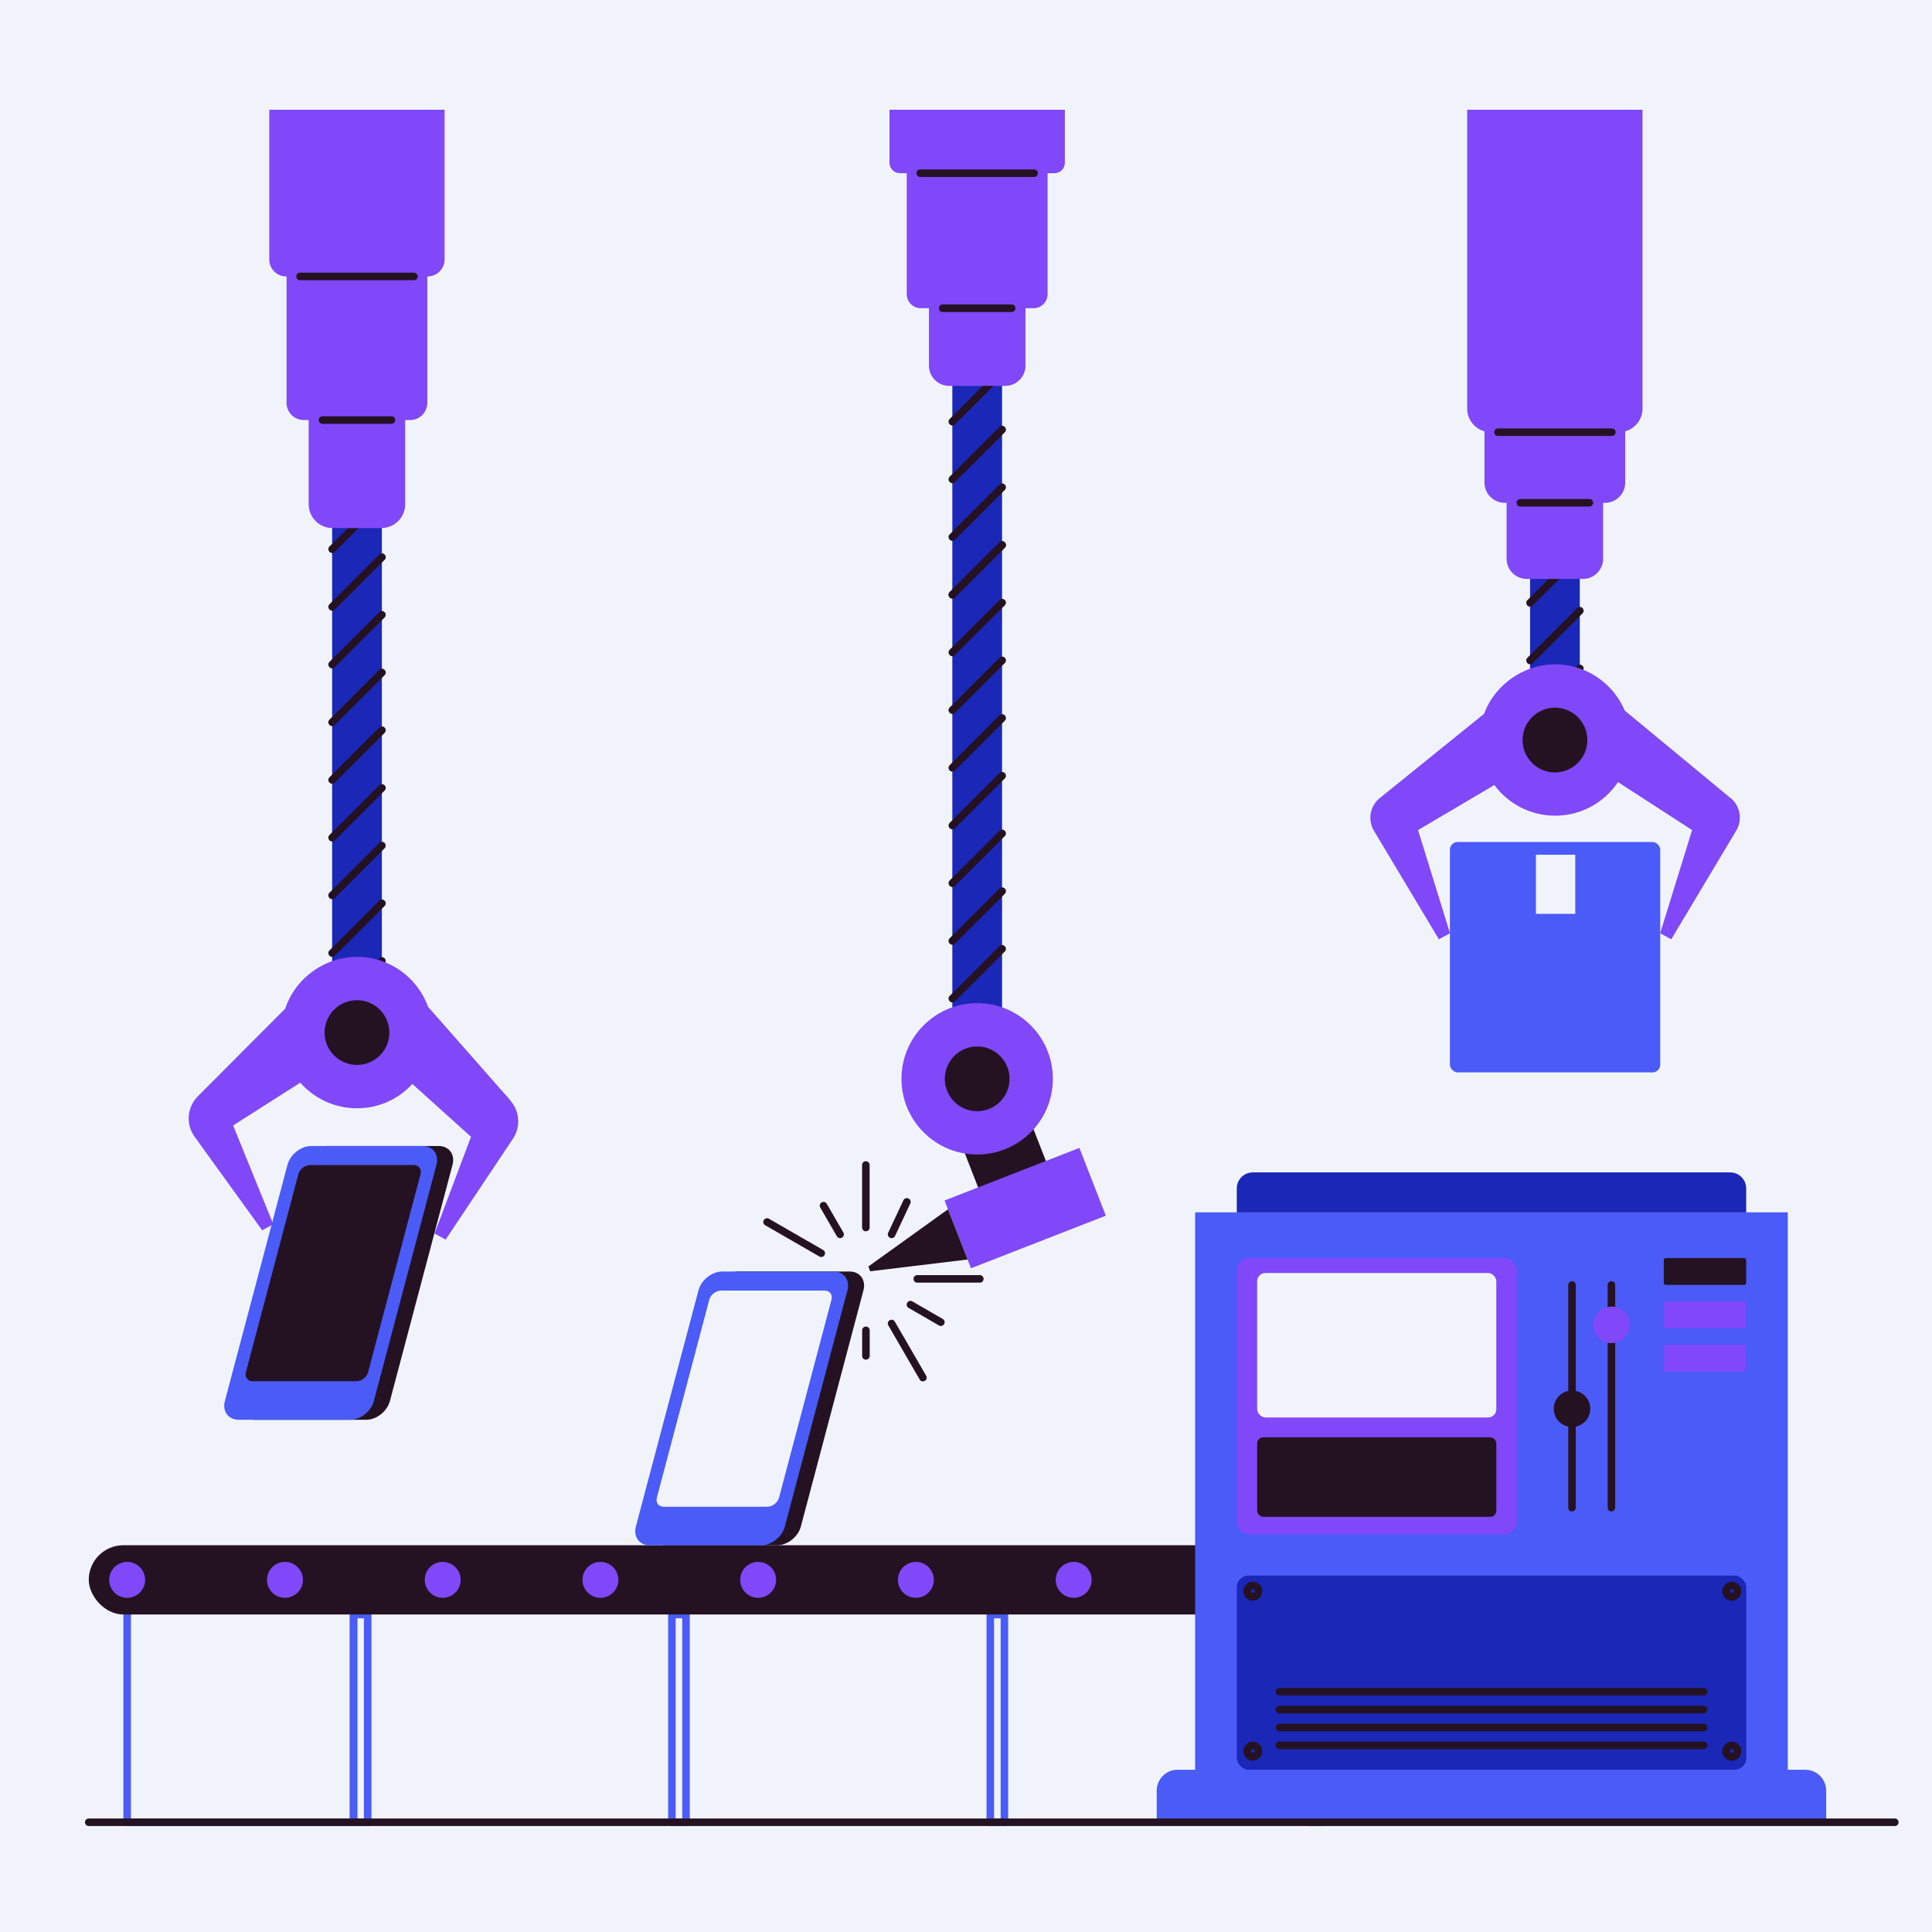 <svg xmlns="http://www.w3.org/2000/svg" viewBox="0 0 256 256"><defs><style>.d{fill:#4b5bf7}.e{fill:#8048f8}.f{fill:#241223}.g{fill:#1b27b7}.h{fill:#f1f3fb}</style></defs><path id="a" d="M0 0h256v256H0z" class="h"/><g id="b"><path d="M48.72 241.96h-1.87c-.28 0-.5-.22-.5-.5v-27.53c0-.28.22-.5.5-.5h1.87c.28 0 .5.22.5.5v27.53c0 .28-.22.5-.5.5m-1.37-1h.87v-26.53h-.87z" class="d"/><path d="M46.85 241.96h-30c-.28 0-.5-.22-.5-.5v-28.7c0-.28.22-.5.5-.5h29.99c.28 0 .5.22.5.5v28.7c0 .28-.22.5-.5.5Zm-29.49-1h28.99v-27.7h-29v27.7Zm73.54 1h-1.87c-.28 0-.5-.22-.5-.5v-27.53c0-.28.22-.5.5-.5h1.87c.28 0 .5.22.5.5v27.53c0 .28-.22.5-.5.5m-1.37-1h.87v-26.53h-.87zm43.56 1h-1.87c-.28 0-.5-.22-.5-.5v-27.53c0-.28.22-.5.5-.5h1.87c.28 0 .5.22.5.5v27.53c0 .28-.22.5-.5.5m-1.37-1h.87v-26.53h-.87zm43.56 1h-1.87c-.28 0-.5-.22-.5-.5v-27.53c0-.28.22-.5.5-.5h1.87c.28 0 .5.22.5.5v27.53c0 .28-.22.5-.5.5m-1.37-1h.87v-26.53h-.87z" class="d"/><path d="M44.01 62.98h6.59v73.84h-6.59z" class="g"/><path d="M44.01 134.43a.47.47 0 0 1-.35-.15c-.2-.2-.2-.51 0-.71l6.59-6.59c.2-.2.51-.2.71 0s.2.51 0 .71l-6.59 6.59c-.1.1-.23.15-.35.15Zm0-7.64a.47.47 0 0 1-.35-.15c-.2-.2-.2-.51 0-.71l6.59-6.59c.2-.2.51-.2.71 0s.2.51 0 .71l-6.59 6.59c-.1.1-.23.15-.35.15Zm0-7.65a.47.47 0 0 1-.35-.15c-.2-.2-.2-.51 0-.71l6.59-6.59c.2-.2.51-.2.71 0s.2.51 0 .71l-6.59 6.59c-.1.1-.23.15-.35.15Zm0-7.64a.47.47 0 0 1-.35-.15c-.2-.2-.2-.51 0-.71l6.59-6.59c.2-.2.51-.2.71 0s.2.51 0 .71l-6.59 6.59c-.1.1-.23.15-.35.15Zm0-7.65a.47.47 0 0 1-.35-.15c-.2-.2-.2-.51 0-.71l6.59-6.59c.2-.2.51-.2.71 0s.2.51 0 .71l-6.59 6.59c-.1.1-.23.15-.35.15Zm0-7.64a.47.47 0 0 1-.35-.15c-.2-.2-.2-.51 0-.71l6.59-6.59c.2-.2.51-.2.71 0s.2.51 0 .71l-6.59 6.59c-.1.1-.23.15-.35.15Zm0-7.65a.47.47 0 0 1-.35-.15c-.2-.2-.2-.51 0-.71l6.59-6.59c.2-.2.51-.2.71 0s.2.51 0 .71l-6.59 6.59c-.1.1-.23.15-.35.15Zm0-7.64a.47.47 0 0 1-.35-.15c-.2-.2-.2-.51 0-.71l6.59-6.59c.2-.2.51-.2.71 0s.2.51 0 .71l-6.59 6.59c-.1.1-.23.15-.35.15Zm0-7.65a.47.47 0 0 1-.35-.15c-.2-.2-.2-.51 0-.71l6.59-6.59c.2-.2.51-.2.71 0s.2.51 0 .71l-6.59 6.59c-.1.1-.23.15-.35.15Zm0-7.64a.47.47 0 0 1-.35-.15c-.2-.2-.2-.51 0-.71l2.14-2.14c.2-.2.51-.2.71 0s.2.51 0 .71l-2.14 2.14c-.1.1-.23.15-.35.15Z" class="f"/><path d="m67.65 145.83-10.93-12.42c-1.4-3.86-5.08-6.62-9.42-6.62s-8.18 2.88-9.51 6.86l-11.58 11.62a4.16 4.16 0 0 0-.42 5.36l8.95 12.39 1.47-.8-5.32-13.09 8.9-5.67c1.84 2.07 4.51 3.39 7.5 3.39s5.52-1.25 7.35-3.22l7.77 7-4.83 12.82 1.47.8 8.92-13.37c1.04-1.56.9-3.63-.34-5.04Z" class="e"/><circle cx="47.3" cy="136.82" r="4.29" class="f"/><path d="m141.157 160.424-8.98 3.503-5.143-13.183 8.981-3.503z" class="f"/><path d="m143.024 152.103 3.503 8.98-17.868 6.97-3.504-8.98z" class="e"/><path d="m128.21 166.89-2.6-6.65-10.55 7.58.25.63z" class="f"/><rect width="218.76" height="9.18" x="11.76" y="204.75" class="f" rx="4.59" ry="4.59"/><circle cx="16.85" cy="209.34" r="2.38" class="e"/><circle cx="37.76" cy="209.34" r="2.38" class="e"/><circle cx="58.66" cy="209.34" r="2.38" class="e"/><circle cx="79.56" cy="209.34" r="2.38" class="e"/><circle cx="100.46" cy="209.34" r="2.38" class="e"/><circle cx="121.36" cy="209.34" r="2.38" class="e"/><circle cx="142.27" cy="209.34" r="2.38" class="e"/><circle cx="163.17" cy="209.34" r="2.38" class="e"/><circle cx="184.07" cy="209.34" r="2.38" class="e"/><circle cx="204.97" cy="209.34" r="2.38" class="e"/><circle cx="225.87" cy="209.34" r="2.38" class="e"/><path d="M158.36 160.64h78.53v80.82h-78.53z" class="d"/><path d="M166 155.35h63.26c1.17 0 2.12.95 2.12 2.12v3.18h-67.5v-3.18c0-1.17.95-2.12 2.12-2.12" class="g"/><path d="M156.06 234.5h83.14a2.78 2.78 0 0 1 2.78 2.78v4.18h-88.71v-4.18a2.78 2.78 0 0 1 2.78-2.78Z" class="d"/><rect width="37.08" height="36.62" x="163.88" y="166.7" class="e" rx="1.62" ry="1.62"/><rect width="31.69" height="19.14" x="166.58" y="168.68" class="h" rx="1.09" ry="1.09"/><rect width="31.69" height="10.54" x="166.58" y="190.45" class="f" rx=".81" ry=".81"/><rect width="10.92" height="3.56" x="220.46" y="166.7" class="f" rx=".27" ry=".27"/><rect width="10.92" height="3.56" x="220.46" y="172.45" class="e" rx=".27" ry=".27"/><rect width="10.92" height="3.56" x="220.46" y="178.2" class="e" rx=".27" ry=".27"/><rect width="67.51" height="25.73" x="163.88" y="208.77" class="g" rx="1.55" ry="1.55"/><path d="M225.74 231.77h-56.21c-.28 0-.5-.22-.5-.5s.22-.5.5-.5h56.21c.28 0 .5.22.5.5s-.22.5-.5.5m0-2.37h-56.21c-.28 0-.5-.22-.5-.5s.22-.5.5-.5h56.21c.28 0 .5.22.5.5s-.22.5-.5.5m0-2.37h-56.21c-.28 0-.5-.22-.5-.5s.22-.5.5-.5h56.21c.28 0 .5.22.5.5s-.22.5-.5.5m0-2.37h-56.21c-.28 0-.5-.22-.5-.5s.22-.5.5-.5h56.21c.28 0 .5.22.5.5s-.22.5-.5.5M166 212.1c-.7 0-1.26-.57-1.26-1.26s.57-1.26 1.26-1.26 1.26.57 1.26 1.26-.57 1.26-1.26 1.26m0-1.53c-.15 0-.26.12-.26.26 0 .29.53.29.53 0 0-.15-.12-.26-.26-.26Zm63.47 1.53c-.7 0-1.26-.57-1.26-1.26s.57-1.26 1.26-1.26 1.26.57 1.26 1.26-.57 1.26-1.26 1.26m0-1.53c-.15 0-.26.12-.26.26 0 .29.53.29.53 0 0-.15-.12-.26-.26-.26ZM166 233.3c-.7 0-1.26-.57-1.26-1.26s.57-1.26 1.26-1.26 1.26.57 1.26 1.26-.57 1.26-1.26 1.26m0-1.53c-.15 0-.26.12-.26.26 0 .29.53.29.53 0 0-.15-.12-.26-.26-.26Zm63.47 1.53c-.7 0-1.26-.57-1.26-1.26s.57-1.26 1.26-1.26 1.26.57 1.26 1.26-.57 1.26-1.26 1.26m0-1.53c-.15 0-.26.12-.26.26 0 .29.53.29.53 0 0-.15-.12-.26-.26-.26Zm-21.17-31.5c-.28 0-.5-.22-.5-.5v-29.51c0-.28.22-.5.5-.5s.5.22.5.5v29.51c0 .28-.22.5-.5.5m5.22 0c-.28 0-.5-.22-.5-.5v-29.51c0-.28.22-.5.5-.5s.5.22.5.5v29.51c0 .28-.22.5-.5.5" class="f"/><circle cx="213.52" cy="175.55" r="2.42" class="e"/><circle cx="208.3" cy="186.67" r="2.42" class="f"/><path d="M126.19 50.06h6.59v94.14h-6.59z" class="g"/><path d="M126.19 132.82a.47.47 0 0 1-.35-.15c-.2-.2-.2-.51 0-.71l6.59-6.59c.2-.2.51-.2.71 0s.2.51 0 .71l-6.59 6.59c-.1.1-.23.15-.35.15Zm0-7.64a.47.47 0 0 1-.35-.15c-.2-.2-.2-.51 0-.71l6.59-6.59c.2-.2.51-.2.71 0s.2.51 0 .71l-6.59 6.59c-.1.1-.23.15-.35.15Zm0-7.65a.47.47 0 0 1-.35-.15c-.2-.2-.2-.51 0-.71l6.59-6.59c.2-.2.51-.2.71 0s.2.51 0 .71l-6.59 6.59c-.1.1-.23.15-.35.15Zm0-7.64a.47.47 0 0 1-.35-.15c-.2-.2-.2-.51 0-.71l6.59-6.59c.2-.2.51-.2.71 0s.2.51 0 .71l-6.59 6.59c-.1.1-.23.15-.35.15Zm0-7.65a.47.47 0 0 1-.35-.15c-.2-.2-.2-.51 0-.71l6.59-6.59c.2-.2.51-.2.71 0s.2.51 0 .71l-6.59 6.59c-.1.1-.23.15-.35.15Zm0-7.64a.47.47 0 0 1-.35-.15c-.2-.2-.2-.51 0-.71l6.59-6.59c.2-.2.51-.2.71 0s.2.51 0 .71l-6.59 6.59c-.1.1-.23.15-.35.15Zm0-7.65a.47.47 0 0 1-.35-.15c-.2-.2-.2-.51 0-.71l6.59-6.59c.2-.2.51-.2.71 0s.2.51 0 .71l-6.59 6.59c-.1.1-.23.15-.35.15Zm0-7.64a.47.47 0 0 1-.35-.15c-.2-.2-.2-.51 0-.71l6.59-6.59c.2-.2.51-.2.71 0s.2.51 0 .71l-6.59 6.59c-.1.1-.23.15-.35.15Zm0-7.65a.47.47 0 0 1-.35-.15c-.2-.2-.2-.51 0-.71l6.59-6.59c.2-.2.51-.2.71 0s.2.51 0 .71l-6.59 6.59c-.1.1-.23.15-.35.15Zm0-7.64a.47.47 0 0 1-.35-.15c-.2-.2-.2-.51 0-.71l6.59-6.59c.2-.2.51-.2.71 0s.2.51 0 .71l-6.59 6.59c-.1.1-.23.15-.35.15Zm0-7.65a.47.47 0 0 1-.35-.15c-.2-.2-.2-.51 0-.71l6.59-6.59c.2-.2.51-.2.71 0s.2.51 0 .71l-6.59 6.59c-.1.1-.23.15-.35.15Z" class="f"/><path d="M126.19 79.31a.47.47 0 0 1-.35-.15c-.2-.2-.2-.51 0-.71l6.59-6.59c.2-.2.51-.2.71 0s.2.51 0 .71l-6.59 6.59c-.1.1-.23.15-.35.15Z" class="f"/><circle cx="129.48" cy="142.95" r="10.03" class="e"/><circle cx="129.48" cy="142.95" r="4.29" class="f"/><path d="M112.57 168.48H97.83c-1.38 0-2.8 1.12-3.16 2.5l-8.29 31.28c-.37 1.38.46 2.5 1.84 2.5h14.74c1.38 0 2.8-1.12 3.16-2.5l8.29-31.28c.37-1.38-.46-2.5-1.84-2.5" class="f"/><path d="M110.45 168.48H95.71c-1.38 0-2.8 1.12-3.16 2.5l-8.29 31.28c-.37 1.38.46 2.5 1.84 2.5h14.74c1.38 0 2.8-1.12 3.16-2.5l8.29-31.28c.37-1.38-.46-2.5-1.84-2.5" class="d"/><path d="M109.27 171.01H95.53c-.68 0-1.37.55-1.55 1.22l-6.94 26.2c-.18.68.22 1.22.9 1.22h13.74c.68 0 1.37-.55 1.55-1.22l6.94-26.2c.18-.68-.22-1.22-.9-1.22" class="h"/><path d="M58.12 151.85H43.38c-1.38 0-2.8 1.12-3.16 2.5l-8.29 31.28c-.37 1.38.46 2.5 1.84 2.5h14.74c1.38 0 2.8-1.12 3.16-2.5l8.29-31.28c.37-1.38-.46-2.5-1.84-2.5" class="f"/><path d="M55.99 151.85H41.25c-1.38 0-2.8 1.12-3.16 2.5l-8.29 31.28c-.37 1.38.46 2.5 1.84 2.5h14.74c1.38 0 2.8-1.12 3.16-2.5l8.29-31.28c.37-1.38-.46-2.5-1.84-2.5" class="d"/><path d="M54.82 154.38H41.08c-.68 0-1.37.55-1.55 1.22l-6.94 26.2c-.18.68.22 1.22.9 1.22h13.74c.68 0 1.37-.55 1.55-1.22l6.94-26.2c.18-.68-.22-1.22-.9-1.22m56.5 9.68c-.17 0-.34-.09-.43-.25l-2.2-3.8a.493.493 0 0 1 .18-.68c.24-.14.54-.06.68.18l2.2 3.8c.14.24.06.54-.18.68-.08.05-.17.07-.25.07m10.97 18.98c-.17 0-.34-.09-.43-.25l-4.15-7.17a.493.493 0 0 1 .18-.68c.24-.14.54-.06.68.18l4.15 7.17c.14.24.06.54-.18.68-.08.05-.17.07-.25.07m-13.47-16.48c-.08 0-.17-.02-.25-.07l-7.18-4.14a.493.493 0 0 1-.18-.68c.14-.24.44-.32.68-.18l7.18 4.14c.24.14.32.44.18.68-.09.16-.26.25-.43.25m15.85 9.14c-.08 0-.17-.02-.25-.07l-4.03-2.33c-.24-.14-.32-.44-.18-.68s.44-.32.68-.18l4.03 2.33c.24.14.32.44.18.68-.09.16-.26.25-.43.25m-3.12-5.74c-.28 0-.5-.22-.5-.5s.22-.5.5-.5h8.28c.28 0 .5.22.5.5s-.22.5-.5.5zm-3.41-5.9c-.07 0-.14-.01-.21-.05a.504.504 0 0 1-.24-.67l2.03-4.32a.504.504 0 0 1 .91.43l-2.03 4.32c-.08.18-.27.29-.45.29Zm-3.4 16.1c-.28 0-.5-.22-.5-.5v-3.38c0-.28.22-.5.5-.5s.5.22.5.5v3.38c0 .28-.22.5-.5.5m-.01-17.01c-.28 0-.5-.22-.5-.5v-8.28c0-.28.22-.5.5-.5s.5.22.5.5v8.28c0 .28-.22.5-.5.5" class="f"/><rect width="27.87" height="30.53" x="192.12" y="111.57" class="d" rx="1.03" ry="1.03"/><path d="M203.52 113.26h5.21v7.83h-5.21z" class="h"/><path d="M202.74 24.22h6.59v73.84h-6.59z" class="g"/><path d="M202.74 95.67a.47.47 0 0 1-.35-.15c-.2-.2-.2-.51 0-.71l6.59-6.59c.2-.2.51-.2.71 0s.2.51 0 .71l-6.59 6.59c-.1.1-.23.15-.35.15Zm0-7.65a.47.47 0 0 1-.35-.15c-.2-.2-.2-.51 0-.71l6.59-6.59c.2-.2.51-.2.71 0s.2.51 0 .71l-6.59 6.59c-.1.1-.23.15-.35.15Zm0-7.64a.47.47 0 0 1-.35-.15c-.2-.2-.2-.51 0-.71l6.59-6.59c.2-.2.51-.2.71 0s.2.51 0 .71l-6.59 6.59c-.1.1-.23.15-.35.15Zm0-7.65a.47.47 0 0 1-.35-.15c-.2-.2-.2-.51 0-.71l6.59-6.59c.2-.2.51-.2.71 0s.2.51 0 .71l-6.59 6.59c-.1.1-.23.15-.35.15Zm0-7.64a.47.47 0 0 1-.35-.15c-.2-.2-.2-.51 0-.71l6.59-6.59c.2-.2.51-.2.71 0s.2.51 0 .71l-6.59 6.59c-.1.1-.23.15-.35.15Zm0-7.65a.47.47 0 0 1-.35-.15c-.2-.2-.2-.51 0-.71l6.59-6.59c.2-.2.51-.2.71 0s.2.51 0 .71l-6.59 6.59c-.1.1-.23.15-.35.15Zm0-7.64a.47.47 0 0 1-.35-.15c-.2-.2-.2-.51 0-.71l6.59-6.59c.2-.2.51-.2.71 0s.2.51 0 .71l-6.59 6.59c-.1.1-.23.15-.35.15Zm0-7.65a.47.47 0 0 1-.35-.15c-.2-.2-.2-.51 0-.71l6.59-6.59c.2-.2.51-.2.71 0s.2.51 0 .71L203.1 42c-.1.1-.23.15-.35.15Zm0-7.64a.47.47 0 0 1-.35-.15c-.2-.2-.2-.51 0-.71l6.59-6.59c.2-.2.51-.2.71 0s.2.51 0 .71l-6.59 6.59c-.1.1-.23.15-.35.15Zm0-7.65a.47.47 0 0 1-.35-.15c-.2-.2-.2-.51 0-.71l2.14-2.14c.2-.2.51-.2.71 0s.2.51 0 .71l-2.14 2.14c-.1.1-.23.15-.35.15Z" class="f"/><path d="m229.3 105.74-14.02-11.59c-1.52-3.6-5.09-6.12-9.24-6.12s-7.98 2.73-9.39 6.55l-13.82 11.17a3.36 3.36 0 0 0-.77 4.34l8.6 14.37 1.47-.8-4.23-13.67 10.11-5.97c1.83 2.46 4.75 4.06 8.05 4.06 3.48 0 6.54-1.77 8.33-4.45l9.82 6.36-4.23 13.67 1.47.8 8.61-14.4c.85-1.42.54-3.26-.74-4.31Z" class="e"/><circle cx="206.04" cy="98.06" r="4.29" class="f"/><path d="M194.41 14.54v39.6c0 1.44.97 2.64 2.29 3.01v6.79a2.69 2.69 0 0 0 2.69 2.69h.24v7.4c0 1.48 1.2 2.68 2.68 2.68h7.43c1.48 0 2.68-1.2 2.68-2.68v-7.4h.24a2.69 2.69 0 0 0 2.69-2.69v-6.79a3.126 3.126 0 0 0 2.29-3.01v-39.6H194.4Z" class="e"/><path d="M210.6 67.12h-9.14c-.28 0-.5-.22-.5-.5s.22-.5.5-.5h9.14c.28 0 .5.22.5.5s-.22.5-.5.5m2.98-9.35h-15.09c-.28 0-.5-.22-.5-.5s.22-.5.5-.5h15.09c.28 0 .5.22.5.5s-.22.5-.5.5" class="f"/><path d="M117.86 14.54v7.02c0 .77.62 1.39 1.39 1.39h.9v16.03c0 1.02.83 1.86 1.86 1.86h1.08v7.61c0 1.48 1.2 2.68 2.68 2.68h7.43c1.48 0 2.68-1.2 2.68-2.68v-7.61h1.08c1.02 0 1.85-.83 1.85-1.86V22.95h.9c.77 0 1.39-.62 1.39-1.39v-7.02z" class="e"/><path d="M134.05 41.34h-9.14c-.28 0-.5-.22-.5-.5s.22-.5.5-.5h9.14c.28 0 .5.22.5.5s-.22.5-.5.5m2.97-17.89h-15.09c-.28 0-.5-.22-.5-.5s.22-.5.5-.5h15.09c.28 0 .5.22.5.5s-.22.5-.5.5" class="f"/><path d="M35.68 14.54v19.84c0 1.24 1.01 2.25 2.25 2.25h.04v16.74a2.29 2.29 0 0 0 2.29 2.29h.64v11.15a3.16 3.16 0 0 0 3.16 3.16h6.47a3.16 3.16 0 0 0 3.16-3.16V55.66h.64a2.29 2.29 0 0 0 2.29-2.29V36.63h.04c1.24 0 2.25-1.01 2.25-2.25V14.54H35.67Z" class="e"/><path d="M51.87 56.16h-9.14c-.28 0-.5-.22-.5-.5s.22-.5.5-.5h9.14c.28 0 .5.22.5.5s-.22.5-.5.5m2.98-19.03H39.76c-.28 0-.5-.22-.5-.5s.22-.5.5-.5h15.09c.28 0 .5.22.5.5s-.22.5-.5.5m196.22 204.83H11.76c-.28 0-.5-.22-.5-.5s.22-.5.5-.5h239.31c.28 0 .5.22.5.5s-.22.5-.5.5" class="f"/></g></svg>